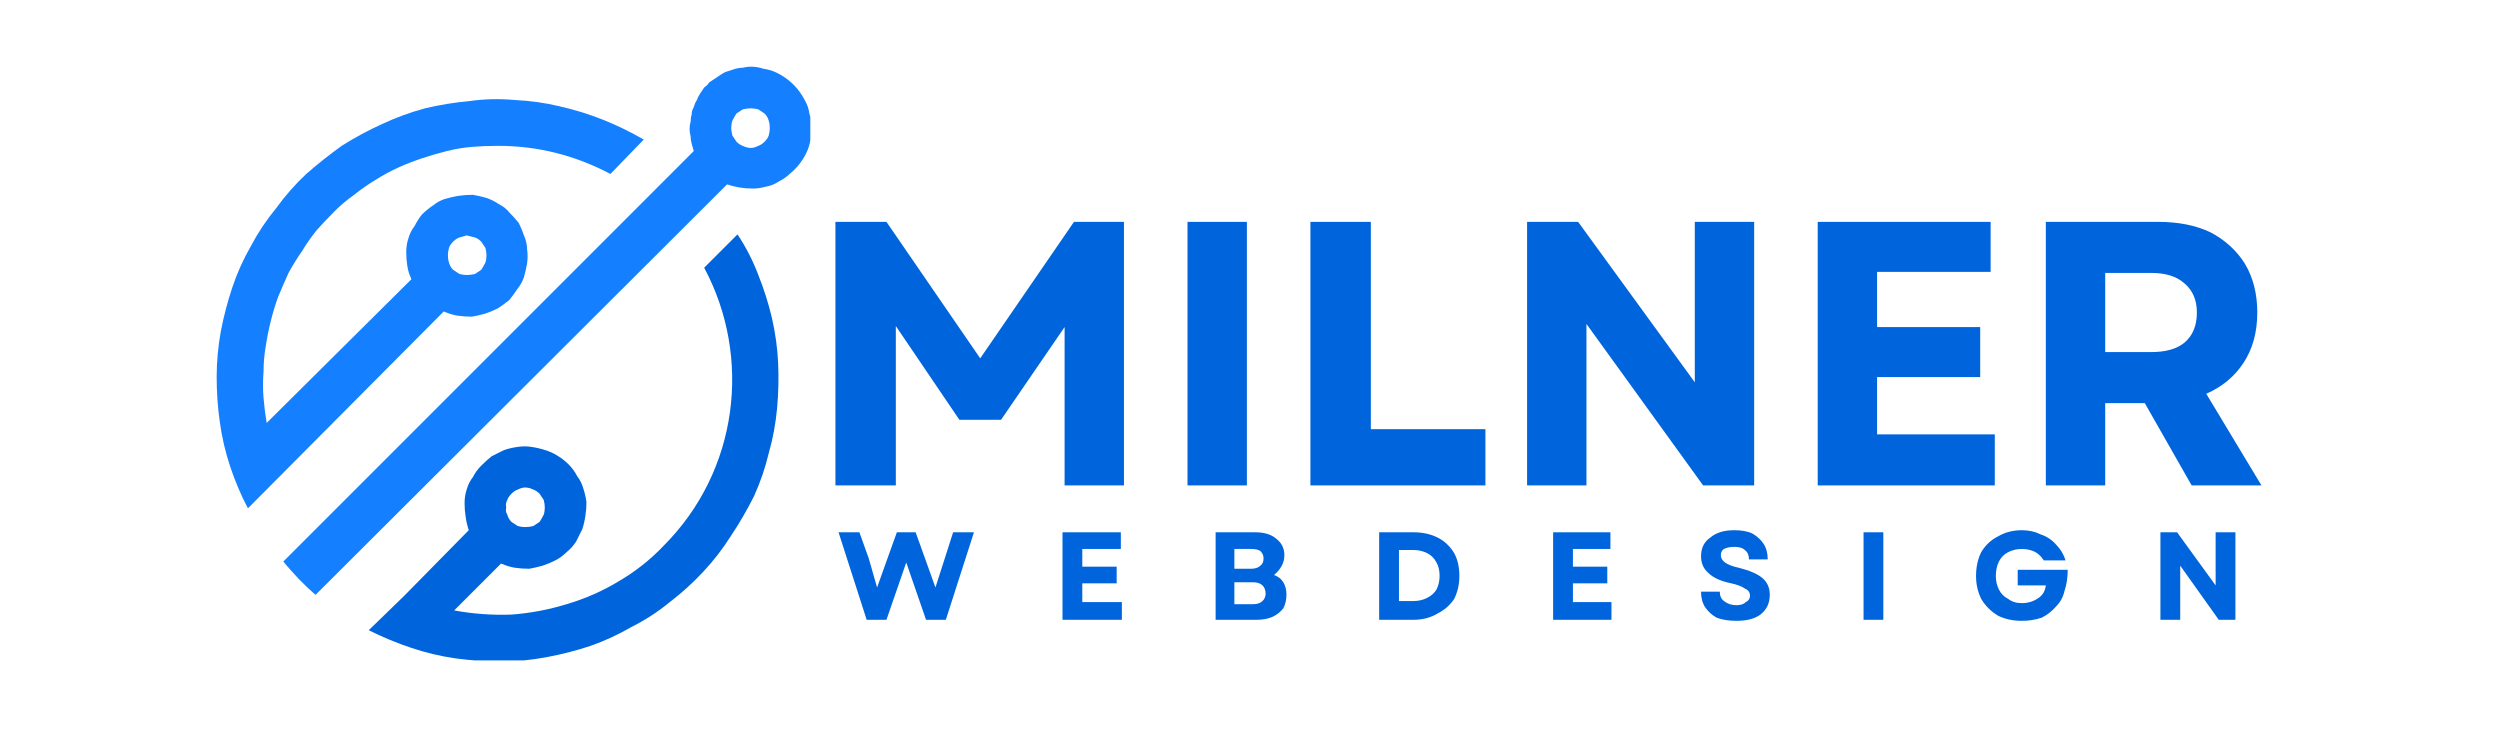 <svg version="1.2" xmlns="http://www.w3.org/2000/svg" viewBox="0 0 240 71" width="240" height="71">
	<title>milner-2</title>
	<defs>
		<clipPath clipPathUnits="userSpaceOnUse" id="cp1">
			<path d="m27 6.4h50.79v51.6h-50.79z"/>
		</clipPath>
		<clipPath clipPathUnits="userSpaceOnUse" id="cp2">
			<path d="m35 22h40v41.4h-40z"/>
		</clipPath>
		<clipPath clipPathUnits="userSpaceOnUse" id="cp3">
			<path d="m20.79 9h41.21v40h-41.21z"/>
		</clipPath>
	</defs>
	<style>
		.s0 { fill: #1480ff } 
		.s1 { fill: #0065dd } 
	</style>
	<g id="Clip-Path" clip-path="url(#cp1)">
		<g>
			<path class="s0" d="m72.1 6.4q-0.4 0-0.8 0.1-0.3 0-0.7 0.1-0.3 0.1-0.6 0.2-0.4 0.1-0.7 0.3-0.3 0.2-0.6 0.4-0.3 0.2-0.6 0.4-0.2 0.3-0.5 0.5-0.2 0.3-0.4 0.6-0.2 0.3-0.3 0.6-0.2 0.3-0.3 0.7-0.2 0.3-0.2 0.7-0.1 0.3-0.1 0.7-0.1 0.3-0.1 0.7 0 0.3 0.1 0.7 0 0.3 0.1 0.7 0.1 0.3 0.2 0.7l-39.4 39.4c0 0 0.2 0.3 1.5 1.7 1.3 1.3 1.6 1.5 1.6 1.5l39.5-39.4q0.6 0.2 1.2 0.3 0.6 0.1 1.3 0.1 0.6 0 1.3-0.2 0.6-0.1 1.2-0.5 0.6-0.3 1-0.7 0.5-0.4 0.9-0.9 0.4-0.5 0.7-1.1 0.3-0.6 0.4-1.3 0.1-0.6 0.1-1.2 0-0.7-0.2-1.3-0.1-0.7-0.4-1.2-0.3-0.6-0.7-1.1-0.4-0.5-0.9-0.9-0.5-0.4-1.1-0.7-0.6-0.3-1.3-0.4-0.6-0.2-1.2-0.2zm0 7.8q-0.4 0-0.8-0.2-0.3-0.1-0.6-0.4-0.2-0.3-0.4-0.6-0.1-0.4-0.1-0.7 0-0.4 0.1-0.7 0.2-0.4 0.4-0.7 0.3-0.2 0.6-0.4 0.4-0.1 0.8-0.1 0.3 0 0.7 0.1 0.3 0.2 0.6 0.4 0.3 0.3 0.4 0.7 0.1 0.3 0.1 0.7 0 0.3-0.1 0.7-0.1 0.3-0.4 0.6-0.3 0.3-0.6 0.4-0.4 0.2-0.7 0.2z"/>
		</g>
	</g>
	<g id="Clip-Path" clip-path="url(#cp2)">
		<g>
			<path class="s1" d="m70.8 22.5l-3.2 3.2c4.6 8.6 3.3 19.5-3.9 26.7q-1.9 2-4.3 3.4-2.3 1.4-5 2.2-2.6 0.8-5.3 1-2.8 0.1-5.5-0.4l4.5-4.5q0.7 0.3 1.3 0.4 0.7 0.1 1.4 0.1 0.6-0.1 1.3-0.3 0.6-0.2 1.2-0.5 0.6-0.3 1.1-0.8 0.5-0.4 0.9-1 0.3-0.6 0.6-1.2 0.2-0.6 0.3-1.3 0.1-0.6 0.1-1.3-0.1-0.7-0.3-1.3-0.2-0.7-0.6-1.2-0.3-0.6-0.8-1.1-0.5-0.5-1-0.8-0.6-0.4-1.3-0.6-0.6-0.2-1.3-0.3-0.6-0.1-1.3 0-0.7 0.1-1.3 0.3-0.6 0.3-1.2 0.6-0.5 0.4-1 0.9-0.5 0.5-0.8 1.1-0.4 0.5-0.6 1.2-0.2 0.6-0.2 1.3 0 0.7 0.1 1.3 0.1 0.7 0.3 1.3l-6.2 6.3-3.4 3.3q2 1 4.1 1.7 2.1 0.7 4.2 1 2.2 0.3 4.4 0.3 2.2 0 4.3-0.4 2.2-0.4 4.3-1.1 2-0.7 3.9-1.8 2-1 3.7-2.4 1.7-1.3 3.2-2.9 1.5-1.6 2.7-3.5 1.2-1.8 2.2-3.8 0.9-2 1.4-4.1 0.6-2.1 0.8-4.3 0.2-2.2 0.1-4.4-0.1-2.1-0.6-4.3-0.5-2.1-1.3-4.1-0.8-2.1-2-3.9zm-20.4 24.3q0.4 0 0.8 0.2 0.3 0.1 0.6 0.4 0.2 0.3 0.4 0.6 0.1 0.4 0.1 0.7 0 0.4-0.1 0.7-0.2 0.4-0.4 0.7-0.3 0.2-0.6 0.4-0.4 0.1-0.8 0.1-0.3 0-0.7-0.1-0.3-0.2-0.6-0.4-0.3-0.3-0.4-0.7-0.2-0.3-0.1-0.7-0.1-0.3 0.1-0.7 0.1-0.3 0.4-0.6 0.3-0.3 0.6-0.4 0.4-0.2 0.7-0.2z"/>
		</g>
	</g>
	<g id="Clip-Path" clip-path="url(#cp3)">
		<g>
			<path class="s0" d="m47.8 14q5.7 0 10.8 2.7l3.2-3.3q-1.9-1.1-3.9-1.9-2-0.8-4.2-1.3-2.1-0.5-4.3-0.6-2.2-0.2-4.3 0.1-2.2 0.2-4.3 0.7-2.2 0.6-4.1 1.5-2 0.9-3.9 2.1-1.8 1.3-3.4 2.7-1.6 1.5-2.9 3.3-1.4 1.7-2.4 3.6-1.1 1.9-1.8 4-0.7 2.1-1.1 4.2-0.4 2.2-0.4 4.4 0 2.2 0.3 4.3 0.3 2.2 1 4.3 0.7 2.1 1.7 4l18.8-18.9q0.7 0.3 1.3 0.4 0.7 0.1 1.4 0.1 0.6-0.1 1.3-0.3 0.6-0.2 1.2-0.5 0.6-0.4 1.1-0.8 0.4-0.5 0.8-1.1 0.4-0.5 0.6-1.1 0.2-0.7 0.3-1.3 0.1-0.7 0-1.4 0-0.6-0.3-1.3-0.2-0.6-0.5-1.2-0.4-0.5-0.9-1-0.4-0.5-1-0.8-0.6-0.4-1.2-0.6-0.7-0.2-1.3-0.3-0.7 0-1.4 0.1-0.6 0.1-1.3 0.3-0.6 0.2-1.1 0.6-0.6 0.4-1.1 0.9-0.4 0.5-0.7 1.1-0.4 0.5-0.6 1.2-0.2 0.6-0.2 1.3 0 0.7 0.1 1.3 0.1 0.7 0.4 1.3l-13.9 13.8q-0.2-1.2-0.3-2.4-0.1-1.2 0-2.5 0-1.2 0.2-2.4 0.2-1.3 0.5-2.5 0.3-1.2 0.7-2.3 0.5-1.2 1-2.3 0.6-1.1 1.3-2.1 0.6-1 1.4-2 0.8-0.9 1.7-1.8 0.9-0.9 1.9-1.6 1-0.8 2-1.4 1.1-0.7 2.2-1.2 1.1-0.5 2.3-0.9 1.2-0.4 2.4-0.7 1.2-0.3 2.4-0.4 1.2-0.1 2.5-0.1zm-3 8.6q0.4 0.1 0.8 0.2 0.3 0.1 0.6 0.4 0.2 0.3 0.4 0.6 0.1 0.4 0.1 0.7 0 0.4-0.1 0.7-0.2 0.4-0.4 0.7-0.3 0.2-0.6 0.4-0.4 0.1-0.8 0.1-0.3 0-0.7-0.1-0.3-0.2-0.6-0.4-0.3-0.3-0.4-0.7-0.1-0.3-0.1-0.7 0-0.3 0.1-0.7 0.1-0.3 0.4-0.6 0.3-0.3 0.6-0.4 0.4-0.1 0.7-0.2z"/>
		</g>
	</g>
	<g>
		<g>
			<g>
				<path class="s1" d="m80.2 46.6v-25.3h4.9l9 13.1 9-13.1h4.8v25.3h-5.7v-15.2l-6.1 8.9h-4l-6.1-9v15.3z"/>
			</g>
		</g>
	</g>
	<g>
		<g>
			<g>
				<path class="s1" d="m114 46.6v-25.3h5.7v25.3z"/>
			</g>
		</g>
	</g>
	<g>
		<g>
			<g>
				<path class="s1" d="m125.8 46.6v-25.3h5.8v19.9h11v5.4z"/>
			</g>
		</g>
	</g>
	<g>
		<g>
			<g>
				<path class="s1" d="m146.6 46.6v-25.3h4.9l11.2 15.4v-15.4h5.7v25.3h-4.9l-11.2-15.5v15.5z"/>
			</g>
		</g>
	</g>
	<g>
		<g>
			<g>
				<path class="s1" d="m174.5 46.6v-25.3h16.6v4.8h-10.9v5.3h9.9v4.8h-9.9v5.5h11.3v4.9z"/>
			</g>
		</g>
	</g>
	<g>
		<g>
			<g>
				<path class="s1" d="m196.4 46.6v-25.3h10.8q2.9 0 5 1 2.1 1.1 3.3 3 1.2 2 1.2 4.7 0 2.8-1.3 4.8-1.3 2-3.6 3l5.3 8.8h-6.7l-4.5-7.9h-3.8v7.9zm5.7-12.8h4.4q2.1 0 3.2-0.9 1.2-1 1.2-2.9 0-1.8-1.2-2.8-1.1-1-3.2-1h-4.4z"/>
			</g>
		</g>
	</g>
	<g>
		<g>
			<g>
				<path class="s1" d="m83.2 59.5l-2.7-8.4h2l0.9 2.5 0.8 2.8 1-2.8 0.9-2.5h1.8l0.9 2.5 1 2.8 0.9-2.8 0.8-2.5h2l-2.7 8.4h-1.9l-1.9-5.5-1.9 5.5z"/>
			</g>
		</g>
	</g>
	<g>
		<g>
			<g>
				<path class="s1" d="m102 59.5v-8.4h5.6v1.6h-3.7v1.7h3.3v1.6h-3.3v1.8h3.8v1.7z"/>
			</g>
		</g>
	</g>
	<g>
		<g>
			<g>
				<path class="s1" d="m116.7 59.5v-8.4h3.8q1.3 0 2 0.6 0.8 0.6 0.8 1.6 0 0.6-0.3 1.1-0.3 0.5-0.7 0.8 0.6 0.2 0.9 0.7 0.3 0.5 0.3 1.2 0 0.7-0.3 1.3-0.4 0.5-1 0.8-0.7 0.3-1.5 0.3zm1.8-1.5h1.8q0.6 0 0.9-0.3 0.3-0.3 0.3-0.7 0-0.5-0.3-0.8-0.3-0.3-0.9-0.3h-1.8zm0-3.4h1.6q0.6 0 0.9-0.3 0.3-0.2 0.3-0.7 0-0.4-0.3-0.7-0.3-0.2-0.9-0.2h-1.6z"/>
			</g>
		</g>
	</g>
	<g>
		<g>
			<g>
				<path class="s1" d="m132.4 59.5v-8.4h3.3q1.3 0 2.3 0.5 1 0.5 1.6 1.5 0.5 0.9 0.5 2.2 0 1.2-0.5 2.2-0.6 0.9-1.6 1.4-1 0.6-2.3 0.6zm1.9-1.8h1.4q0.7 0 1.3-0.3 0.6-0.3 0.9-0.8 0.3-0.6 0.3-1.3 0-0.8-0.3-1.3-0.3-0.6-0.9-0.9-0.6-0.3-1.3-0.3h-1.4z"/>
			</g>
		</g>
	</g>
	<g>
		<g>
			<g>
				<path class="s1" d="m149.1 59.5v-8.4h5.5v1.6h-3.6v1.7h3.3v1.6h-3.3v1.8h3.7v1.7z"/>
			</g>
		</g>
	</g>
	<g>
		<g>
			<g>
				<path class="s1" d="m166.7 59.6q-1.1 0-1.9-0.3-0.7-0.4-1.1-1-0.4-0.6-0.4-1.5h1.8q0 0.6 0.4 0.9 0.5 0.4 1.2 0.4 0.6 0 0.9-0.3 0.4-0.2 0.4-0.6 0-0.5-0.5-0.7-0.4-0.3-1.3-0.5-1.5-0.3-2.2-1-0.7-0.6-0.7-1.6 0-1.2 0.9-1.8 0.8-0.7 2.3-0.7 1 0 1.7 0.3 0.7 0.4 1.1 1 0.4 0.6 0.4 1.5h-1.8q0-0.6-0.4-0.9-0.3-0.3-1-0.3-0.6 0-1 0.2-0.3 0.2-0.3 0.6 0 0.4 0.4 0.7 0.4 0.3 1.3 0.5 1.6 0.4 2.3 1 0.7 0.6 0.7 1.6 0 1.2-0.9 1.9-0.8 0.6-2.3 0.6z"/>
			</g>
		</g>
	</g>
	<g>
		<g>
			<g>
				<path class="s1" d="m178.9 59.5v-8.4h1.9v8.4z"/>
			</g>
		</g>
	</g>
	<g>
		<g>
			<g>
				<path class="s1" d="m194.1 59.6q-1.3 0-2.3-0.5-1-0.6-1.6-1.6-0.5-1-0.5-2.2 0-1.3 0.5-2.3 0.6-1 1.6-1.5 1-0.6 2.3-0.6 1 0 1.8 0.4 0.9 0.3 1.5 1 0.6 0.6 0.9 1.5h-2.1q-0.3-0.5-0.8-0.8-0.6-0.3-1.3-0.3-0.7 0-1.3 0.3-0.6 0.3-0.9 0.9-0.3 0.6-0.3 1.4 0 0.7 0.3 1.3 0.3 0.6 0.9 0.9 0.5 0.4 1.3 0.4 0.9 0 1.6-0.5 0.6-0.4 0.7-1.2h-2.7v-1.5h4.8q0 1.1-0.3 2-0.2 0.9-0.8 1.5-0.6 0.7-1.4 1.1-0.9 0.3-1.9 0.3z"/>
			</g>
		</g>
	</g>
	<g>
		<g>
			<g>
				<path class="s1" d="m207.4 59.5v-8.4h1.6l3.7 5.1v-5.1h1.9v8.4h-1.6l-3.7-5.2v5.2z"/>
			</g>
		</g>
	</g>
</svg>